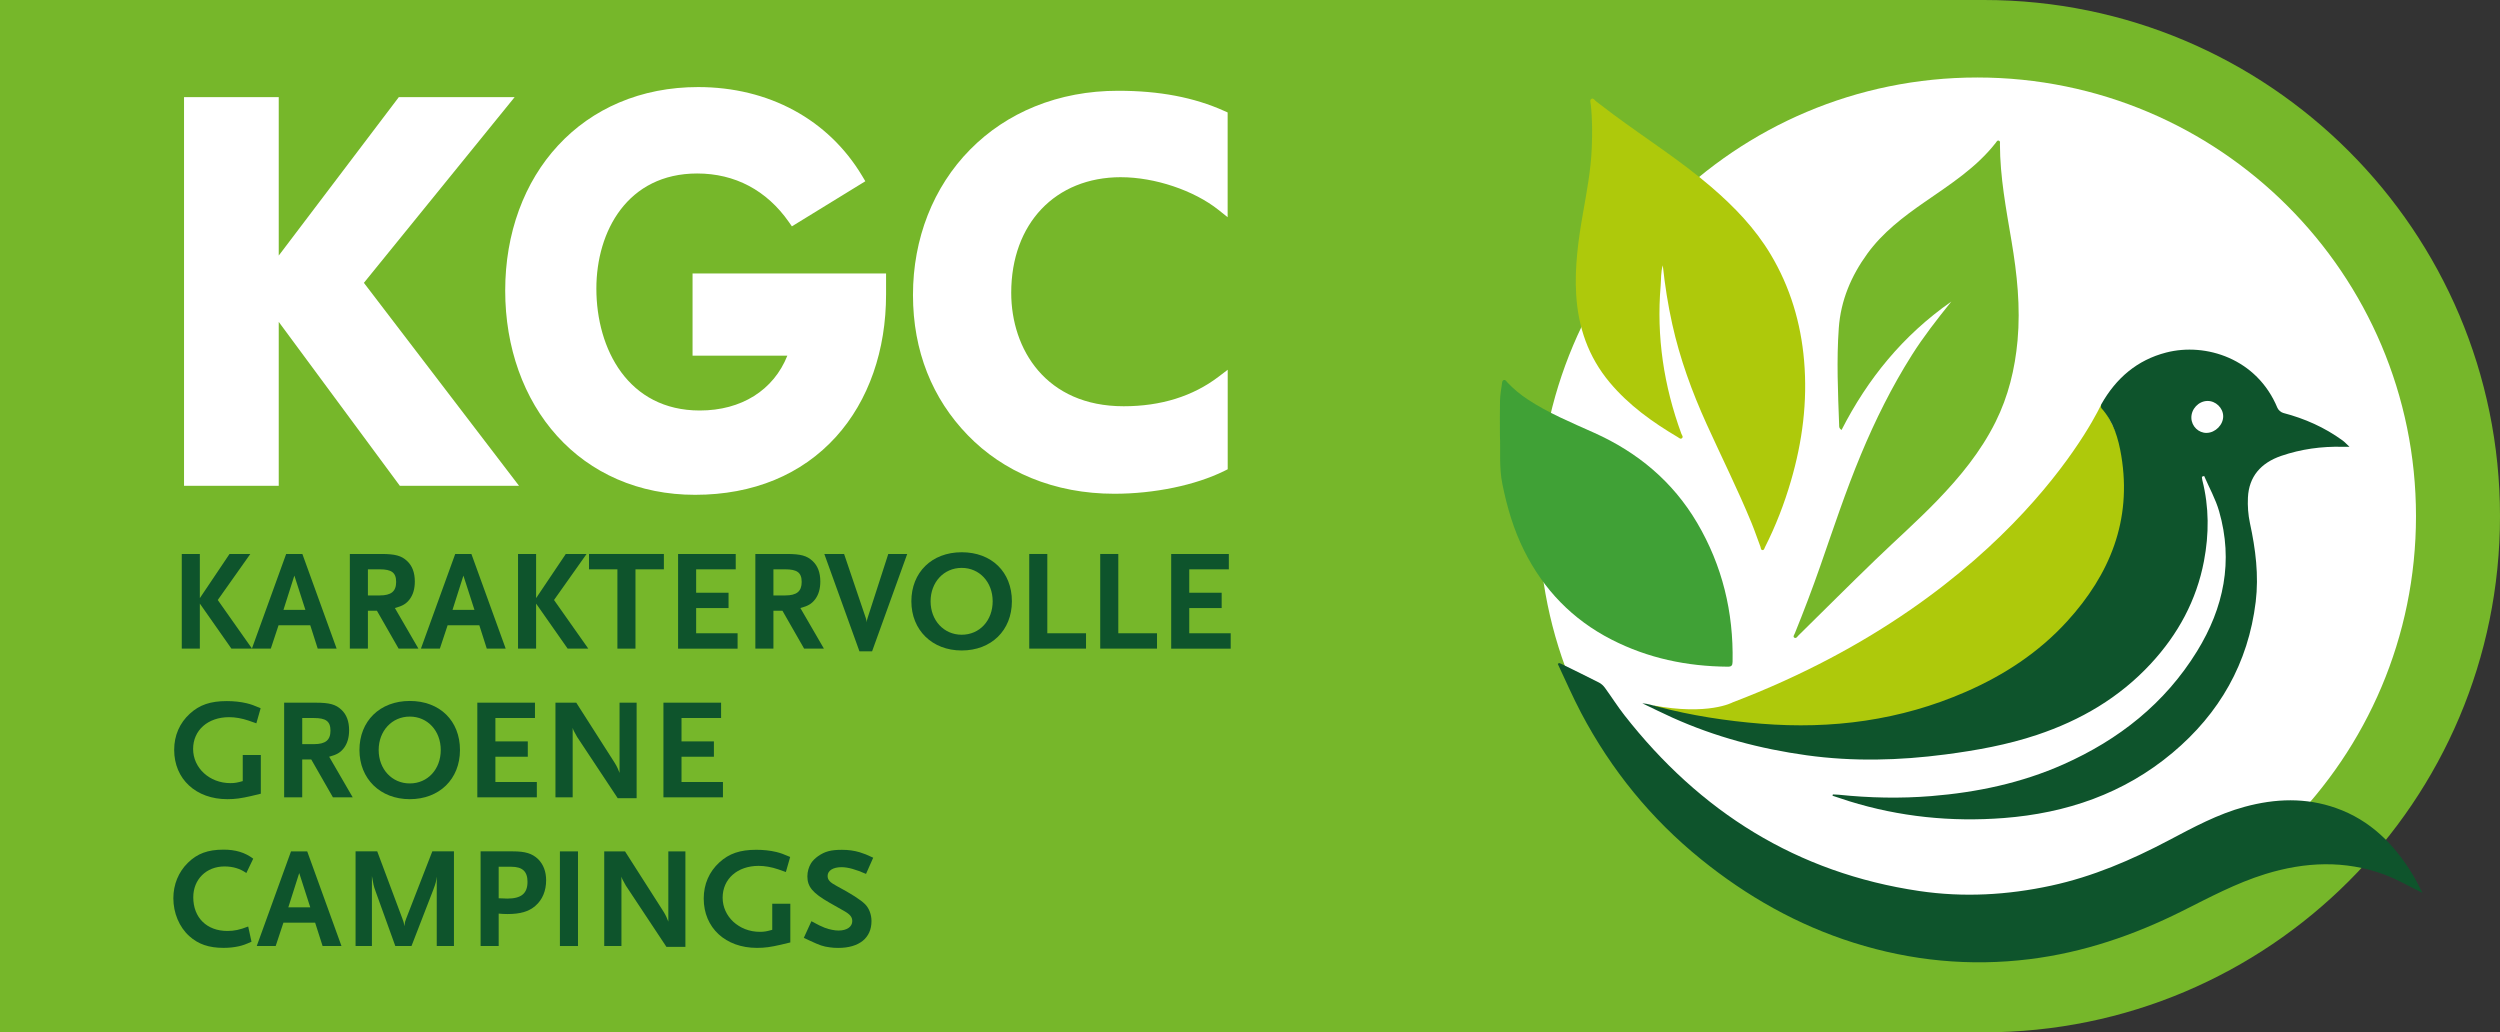 <?xml version="1.0" encoding="UTF-8"?>
<svg id="Layer_1" data-name="Layer 1" xmlns="http://www.w3.org/2000/svg" viewBox="0 0 1128.75 466.1">
  <rect x="0" y="0" width="1128.75" height="466.1" fill="#333333" stroke="none"/>
  <defs>
    <style>
      .kgc-1 {
        fill: #0e542c;
      }

      .kgc-2 {
        fill: #fff;
      }

      .kgc-3 {
        fill: #aec90b;
      }

      .kgc-4 {
        fill: #76b72a;
      }

      .kgc-5 {
        fill: #40a136;
      }
    </style>
  </defs>
  <path class="kgc-4" d="M895.7,466.1H0V0h895.7c128.71,0,233.05,104.34,233.05,233.05s-104.34,233.05-233.05,233.05"/>
  <path class="kgc-2" d="M232.34,43.87h-52.29l-54.2,71.52V43.87h-42.76v175.46h42.76v-74l54.67,74h53.81l-70.03-91.63,68.04-83.82ZM232.34,43.87"/>
  <path class="kgc-2" d="M312.7,160.58h42.79c-6.21,15.58-20.73,24.76-39.55,24.76-32.25,0-46.68-27.66-46.68-55.06,0-25.86,14.07-51.95,45.52-51.95,17.05,0,31.37,7.58,41.41,21.93l1.35,1.94,33.16-20.37-1.44-2.41c-15.24-25.49-42.22-40.11-74.02-40.11-12.8,0-24.81,2.35-35.71,6.99-10.54,4.48-19.81,11-27.55,19.36-7.65,8.26-13.59,18.09-17.67,29.2-4.12,11.24-6.21,23.48-6.21,36.38,0,25.59,8.32,48.89,23.42,65.59,7.62,8.43,16.74,15,27.11,19.52,10.75,4.69,22.59,7.06,35.22,7.06,26.16,0,48.18-9.09,63.68-26.28,7.31-8.11,12.96-17.8,16.8-28.81,3.8-10.89,5.73-22.8,5.73-35.4v-9.44h-87.37v37.1ZM312.7,160.58"/>
  <path class="kgc-2" d="M506.07,80.01c15.31,0,33.05,5.95,44.13,14.8l4.08,3.25v-47.29l-1.56-.7c-13.59-6.11-29.25-9.09-47.88-9.09-13.38,0-26.03,2.38-37.58,7.07-11.15,4.53-21.01,11.1-29.3,19.52-16.61,16.86-25.75,40.15-25.75,65.58s8.77,46.86,24.69,63.29c8.09,8.36,17.75,14.88,28.7,19.38,11.46,4.71,24.09,7.11,37.53,7.11,18.07,0,36.65-3.86,49.7-10.32l1.48-.74v-44.92l-4.03,3.07c-11.65,8.89-26.1,13.4-42.95,13.4-35.07,0-50.76-25.73-50.76-51.23,0-31.21,19.9-52.19,49.53-52.19"/>
  <path class="kgc-1" d="M104.48,292.85l-14.25-20.33v20.33h-8.16v-42.73h8.16v19.94l13.4-19.94h9.39l-14.7,20.78,15.47,21.95h-9.32ZM104.48,292.85"/>
  <path class="kgc-1" d="M132.9,259.89l-4.92,15.48h9.91l-4.98-15.48ZM143.45,292.85l-3.37-10.55h-14.31l-3.5,10.55h-8.54l15.47-42.73h7.32l15.47,42.73h-8.55ZM143.45,292.85"/>
  <path class="kgc-1" d="M171.42,257.05h-5.31v11.79h5.31c5.18,0,7.44-1.81,7.44-6.09s-2.14-5.7-7.44-5.7M179.97,292.85l-9.78-17.09h-4.08v17.09h-8.16v-42.73h14.25c6.21,0,9.06.78,11.59,3.17,2.33,2.14,3.5,5.24,3.5,9.26,0,3.3-.78,5.96-2.33,8.03-1.62,2.07-3.11,2.98-6.67,3.95l10.62,18.32h-8.93ZM179.97,292.85"/>
  <path class="kgc-1" d="M209.23,259.89l-4.92,15.48h9.91l-4.99-15.48ZM219.78,292.85l-3.37-10.55h-14.31l-3.5,10.55h-8.55l15.48-42.73h7.31l15.48,42.73h-8.55ZM219.78,292.85"/>
  <path class="kgc-1" d="M256.29,292.85l-14.24-20.33v20.33h-8.16v-42.73h8.16v19.94l13.4-19.94h9.39l-14.7,20.78,15.47,21.95h-9.32ZM256.29,292.85"/>
  <path class="kgc-1" d="M286.92,257.05v35.81h-8.16v-35.81h-12.82v-6.93h33.8v6.93h-12.82ZM286.92,257.05"/>
  <path class="kgc-1" d="M306.15,292.85v-42.73h26.03v6.93h-17.87v10.56h14.63v6.93h-14.63v11.39h18.71v6.93h-26.87ZM306.15,292.85"/>
  <path class="kgc-1" d="M354.51,257.05h-5.31v11.79h5.31c5.18,0,7.45-1.81,7.45-6.09s-2.14-5.7-7.45-5.7M363.06,292.85l-9.78-17.09h-4.08v17.09h-8.16v-42.73h14.24c6.21,0,9.06.78,11.59,3.17,2.33,2.14,3.5,5.24,3.5,9.26,0,3.3-.78,5.96-2.33,8.03-1.62,2.07-3.1,2.98-6.67,3.95l10.62,18.32h-8.93ZM363.06,292.85"/>
  <path class="kgc-1" d="M393.74,294.08h-5.7l-15.86-43.96h8.93l9.78,28.88c.2.65.39,1.36.45,2.01,0-.59.06-1.04.39-2.01l9.33-28.88h8.55l-15.86,43.96ZM393.74,294.08"/>
  <path class="kgc-1" d="M434.21,256.4c-8.09,0-14.05,6.48-14.05,15.09s5.96,15.09,14.05,15.09,13.98-6.41,13.98-15.09-5.96-15.09-13.98-15.09M434.21,293.69c-13.34,0-22.73-9.19-22.73-22.21s9.2-22.14,22.73-22.14,22.66,8.93,22.66,22.14-9.39,22.21-22.66,22.21"/>
  <path class="kgc-1" d="M464.7,292.85v-42.73h8.16v35.8h17.48v6.93h-25.64ZM464.7,292.85"/>
  <path class="kgc-1" d="M496.75,292.85v-42.73h8.16v35.8h17.48v6.93h-25.64ZM496.75,292.85"/>
  <path class="kgc-1" d="M528.79,292.85v-42.73h26.03v6.93h-17.87v10.56h14.63v6.93h-14.63v11.39h18.71v6.93h-26.87ZM528.79,292.85"/>
  <path class="kgc-1" d="M113.41,359.41c-4.53,1.03-7.19,1.42-10.75,1.42-14.18,0-24.02-9.06-24.02-22.27,0-6.48,2.46-12.11,7.06-16.32,4.4-4.02,9.32-5.7,16.7-5.7,3.11,0,6.21.32,8.94.97,2.07.51,3.36.97,6.34,2.27l-1.94,6.8c-1.55-.59-2.72-.97-3.5-1.23-3.04-1.04-6.09-1.55-8.8-1.55-9.58,0-16.25,5.89-16.25,14.37s7.32,15.41,16.84,15.41c1.94,0,3.04-.2,5.57-.91v-11.79h8.16v17.48l-4.34,1.04ZM113.41,359.41"/>
  <path class="kgc-1" d="M141.77,324.19h-5.31v11.79h5.31c5.18,0,7.44-1.81,7.44-6.09s-2.14-5.7-7.44-5.7M150.31,359.99l-9.78-17.09h-4.08v17.09h-8.16v-42.73h14.24c6.21,0,9.07.78,11.59,3.17,2.33,2.14,3.5,5.24,3.5,9.26,0,3.3-.78,5.96-2.33,8.03-1.62,2.07-3.11,2.98-6.67,3.95l10.62,18.32h-8.93ZM150.31,359.99"/>
  <path class="kgc-1" d="M185.02,323.54c-8.09,0-14.05,6.48-14.05,15.09s5.96,15.09,14.05,15.09,13.98-6.41,13.98-15.09-5.96-15.09-13.98-15.09M185.02,360.83c-13.34,0-22.73-9.19-22.73-22.21s9.2-22.14,22.73-22.14,22.66,8.93,22.66,22.14-9.39,22.21-22.66,22.21"/>
  <path class="kgc-1" d="M215.51,359.99v-42.73h26.03v6.93h-17.87v10.55h14.63v6.93h-14.63v11.39h18.71v6.93h-26.87ZM215.51,359.99"/>
  <path class="kgc-1" d="M278.89,360.38l-18.32-27.65-1.42-2.59c-.26-.52-.39-.78-.59-1.49v31.34h-7.77v-42.73h9.39l17.29,27.06c1.23,1.94,1.75,3.3,2.26,4.66v-31.72h7.71v43.12h-8.55ZM278.89,360.38"/>
  <path class="kgc-1" d="M299.54,359.99v-42.73h26.03v6.93h-17.87v10.55h14.63v6.93h-14.63v11.39h18.71v6.93h-26.87ZM299.54,359.99"/>
  <path class="kgc-1" d="M111.21,394.18c-2.78-2.01-6.09-2.98-9.84-2.98-8.22,0-14.11,5.83-14.11,13.92,0,9.19,6.09,15.21,15.41,15.21,3.04,0,5.57-.52,9.39-2.01l1.49,6.86c-2.72,1.23-3.82,1.62-5.76,2.07-2.07.45-4.34.71-6.86.71-6.67,0-11.46-1.68-15.47-5.31-4.53-4.08-7.19-10.42-7.19-17.09,0-6.22,2.33-11.85,6.54-15.99,4.27-4.21,9.06-5.96,16.12-5.96,5.44,0,9.71,1.29,13.4,4.08l-3.11,6.48ZM111.21,394.18"/>
  <path class="kgc-1" d="M135.1,394.18l-4.92,15.47h9.9l-4.98-15.47ZM145.65,427.13l-3.37-10.55h-14.31l-3.5,10.55h-8.55l15.47-42.73h7.32l15.47,42.73h-8.54ZM145.65,427.13"/>
  <path class="kgc-1" d="M197.19,427.13v-31.34c-.33,2.2-.26,2.52-1.62,6.09l-9.78,25.25h-7.31l-8.94-24.8c-.91-2.46-.97-3.17-1.62-6.8v31.59h-7.38v-42.73h9.78l11.4,30.49c.45,1.23.65,1.68.84,3.3.26-2.01.39-2.27.78-3.3l11.85-30.49h9.77v42.73h-7.76ZM197.19,427.13"/>
  <path class="kgc-1" d="M230.85,391.33h-5.7v14.24l2.08.07c.91,0,1.49.07,1.81.07,6.34,0,9.13-2.33,9.13-7.57,0-4.66-2.27-6.8-7.32-6.8M241.73,409c-3.04,2.59-6.8,3.69-12.63,3.69-1.62,0-2.52-.07-3.95-.2v14.63h-8.16v-42.73h14.63c5.57,0,8.68.97,11.33,3.5,2.4,2.39,3.63,5.63,3.63,9.58,0,4.73-1.68,8.81-4.86,11.52"/>
  <rect class="kgc-1" x="252.8" y="384.4" width="8.16" height="42.73"/>
  <path class="kgc-1" d="M300.9,427.52l-18.32-27.65-1.42-2.59c-.26-.52-.39-.78-.58-1.49v31.34h-7.77v-42.73h9.39l17.29,27.06c1.23,1.94,1.75,3.3,2.26,4.66v-31.72h7.71v43.12h-8.55ZM300.9,427.52"/>
  <path class="kgc-1" d="M352.5,426.55c-4.53,1.04-7.18,1.42-10.75,1.42-14.18,0-24.02-9.06-24.02-22.27,0-6.48,2.46-12.11,7.06-16.32,4.4-4.02,9.32-5.7,16.7-5.7,3.11,0,6.21.32,8.93.97,2.07.52,3.37.97,6.34,2.27l-1.94,6.8c-1.55-.59-2.72-.97-3.5-1.23-3.04-1.04-6.09-1.55-8.8-1.55-9.58,0-16.25,5.89-16.25,14.37s7.32,15.41,16.83,15.41c1.95,0,3.04-.2,5.57-.91v-11.78h8.16v17.48l-4.34,1.04ZM352.5,426.55"/>
  <path class="kgc-1" d="M391.02,394.57c-4.53-2.01-8.22-3.04-11.07-3.04-3.82,0-6.28,1.55-6.28,3.95,0,1.81,1.04,2.91,4.08,4.53,6.54,3.5,10.81,6.22,12.82,8.22,1.81,1.81,2.91,4.66,2.91,7.64,0,7.64-5.57,12.11-15.02,12.11-1.3,0-2.59-.06-3.82-.26-3.04-.39-4.47-.91-8.94-2.98l-2.78-1.3,3.43-7.51c3.11,1.68,4.4,2.33,6.09,2.98,2.14.78,4.47,1.23,6.15,1.23,3.75,0,6.21-1.68,6.21-4.27,0-1.81-.97-3.04-3.75-4.6l-6.61-3.75c-7.57-4.34-9.91-7.19-9.91-11.85,0-2.14.65-4.34,1.68-5.96.71-1.1,1.81-2.2,3.17-3.17,3.11-2.14,5.76-2.85,10.75-2.85,2.85,0,5.38.32,8.03,1.1,2.07.65,3.23,1.1,6.09,2.46l-3.24,7.32ZM391.02,394.57"/>
  <path class="kgc-2" d="M1090.82,233.05c0,109.39-88.67,198.06-198.06,198.06s-198.06-88.67-198.06-198.06,88.67-198.06,198.06-198.06,198.06,88.67,198.06,198.06"/>
  <path class="kgc-3" d="M750.73,119.71c1,9.28,2.37,17.97,4.28,26.58,3.46,15.64,8.91,30.59,15.52,45.16,6.75,14.9,14.07,29.54,20.3,44.68,1.45,3.52,2.64,7.14,4,10.7.21.56.13,1.48.91,1.54.79.06.89-.84,1.17-1.38,4.84-9.57,8.69-19.53,11.69-29.82,5.19-17.75,7.53-35.85,5.95-54.31-1.46-17.08-6.26-33.19-15.11-48.01-7.03-11.77-16.38-21.46-26.68-30.33-14.03-12.07-29.68-21.96-44.5-32.96-2.53-1.88-5-3.86-7.54-5.73-.68-.5-1.32-1.7-2.17-1.21-.9.52-.4,1.78-.3,2.69.72,6.55.68,13.12.42,19.68-.4,9.9-2.27,19.6-3.97,29.33-2.11,12.06-3.78,24.16-3.07,36.47.86,14.88,5.46,28.3,15.15,39.88,8.62,10.3,19.3,17.93,30.73,24.69.57.34,1.27,1.1,1.94.45.65-.63-.08-1.34-.32-1.98-7.91-21.6-11.3-43.83-9.35-66.81.25-2.93.01-5.91.97-9.29"/>
  <path class="kgc-4" d="M881.02,136.16c-6.56,8.16-12.58,15.87-17.81,24.15-9.02,14.28-16.51,29.34-23,44.92-6.89,16.54-12.49,33.54-18.39,50.44-3.55,10.17-7.38,20.24-11.43,30.23-.26.64-.98,1.5-.28,1.98.85.59,1.4-.48,1.92-1,11.62-11.42,23.12-22.95,34.85-34.26,9.21-8.89,18.81-17.37,27.71-26.58,10.33-10.69,19.72-22.12,26.4-35.54,5.78-11.61,8.77-23.92,9.94-36.82,1.36-15.08-.22-29.92-2.71-44.73-2.44-14.53-5.23-29.02-5.25-43.85,0-.53.23-1.26-.38-1.55-.8-.37-1.13.45-1.49.91-8.78,11.25-20.64,18.8-32.15,26.78-9.61,6.66-18.9,13.71-25.87,23.32-7.28,10.05-11.98,21.07-12.87,33.57-1.04,14.58-.37,29.16.16,43.73.02.68-.14,1.48,1.09,2.27,11.77-23.06,27.66-42.66,49.56-57.97"/>
  <path class="kgc-5" d="M677.22,196.73c.32,6.57-.45,14.24,1.12,21.91,2.11,10.38,5.04,20.41,9.78,29.9,8.81,17.68,21.84,31.18,39.45,40.21,16.48,8.46,34.07,12.11,52.49,12.26,1.71.02,2.17-.53,2.2-2.21.45-22.4-4.63-43.43-16.01-62.75-10.97-18.61-26.8-31.8-46.43-40.62-10.26-4.62-20.7-8.89-30.14-15.15-3.33-2.2-6.37-4.73-9.11-7.63-.44-.47-.78-1.21-1.49-1.08-.89.15-.86,1.11-.95,1.75-.36,2.48-.8,4.97-.87,7.47-.13,4.94-.04,9.89-.04,15.93"/>
  <path class="kgc-1" d="M703.35,299.8c3.5,7.39,6.75,14.92,10.56,22.14,13.55,25.65,31.52,47.76,54.1,66.02,20.71,16.75,43.53,29.68,69.01,37.71,25.92,8.16,52.4,10.74,79.37,7.39,24.25-3.01,47.02-10.79,68.82-21.69,12.25-6.13,24.36-12.64,37.53-16.72,17.93-5.54,35.95-6.36,53.77.21,5.95,2.19,11.5,5.5,17.24,8.3-1.33-2.5-2.68-5.4-4.33-8.12-8.33-13.78-19.18-24.73-34.72-30.21-13.66-4.82-27.41-4.31-41.21-.57-12.18,3.3-23.16,9.27-34.22,15.1-16.92,8.94-34.39,16.45-53.18,20.51-19.7,4.26-39.54,5.38-59.51,2.43-55.31-8.17-99.07-35.79-133.22-79.46-3.09-3.96-5.78-8.24-8.74-12.3-.68-.94-1.63-1.83-2.65-2.35-5.7-2.91-11.46-5.7-17.21-8.53-.27-.14-.58-.21-.86-.32-.18.15-.37.29-.55.44"/>
  <path class="kgc-3" d="M948.8,182.4s-38.35,85.8-166.51,134.72c0,0-10.94,6.05-36,1.34,0,0,77.82,34.07,114.32,15.56,0,0,156.42-31.54,88.19-151.61"/>
  <path class="kgc-1" d="M996.34,195.45c3.94-.08,7.5-3.7,7.43-7.58-.06-3.72-3.42-6.93-7.16-6.84-3.98.09-7.33,3.66-7.21,7.7.12,3.76,3.25,6.8,6.94,6.73M994.15,215.24c.07.54.08,1.09.21,1.61,3.08,12.1,3.04,24.33.73,36.48-3.38,17.74-11.68,33.02-23.95,46.28-14.25,15.41-31.71,25.59-51.43,32.19-13.44,4.5-27.3,6.99-41.33,8.83-20.87,2.74-41.71,3.28-62.61.39-21.03-2.91-41.34-8.3-60.71-17.03-4.56-2.06-9.04-4.29-13.56-6.45,2.43.16,4.63.91,6.87,1.5,15.34,4.04,30.98,6.44,46.77,7.71,31.91,2.58,62.87-1.48,92.38-14.37,17.36-7.58,32.99-17.79,45.83-31.89,19.32-21.22,29.24-45.6,24.42-74.69-1.29-7.79-3.49-15.35-8.96-21.49-.32-.36-.28-1.41,0-1.9,6.62-11.67,16.09-19.86,29.25-23.25,17.85-4.59,40.98,2.74,50.19,24.98.41.99,1.62,2.04,2.66,2.31,9.68,2.53,18.67,6.52,26.77,12.42.96.7,1.77,1.62,3.1,2.85-1.62,0-2.43.02-3.23,0-9.41-.21-18.59,1.03-27.53,4.09-9.34,3.2-14.62,9.43-15.08,18.8-.19,3.84.1,7.83.91,11.59,2.54,11.74,4.05,23.54,2.6,35.52-3.38,27.75-16.34,50.38-37.6,68.2-21.98,18.42-47.9,27.23-76.16,29.42-23.68,1.83-47.01-.53-69.77-7.59-2.53-.79-5.03-1.65-7.55-2.48.06-.2.12-.39.18-.59.88.05,1.77.05,2.64.14,13.92,1.45,27.84,1.75,41.81.61,20.62-1.68,40.62-5.88,59.58-14.3,25.07-11.15,45.87-27.51,60.39-51.1,12.07-19.62,16.44-40.66,9.96-63.19-1.58-5.51-4.47-10.64-6.76-15.95-.34.12-.68.25-1.02.37"/>
</svg>